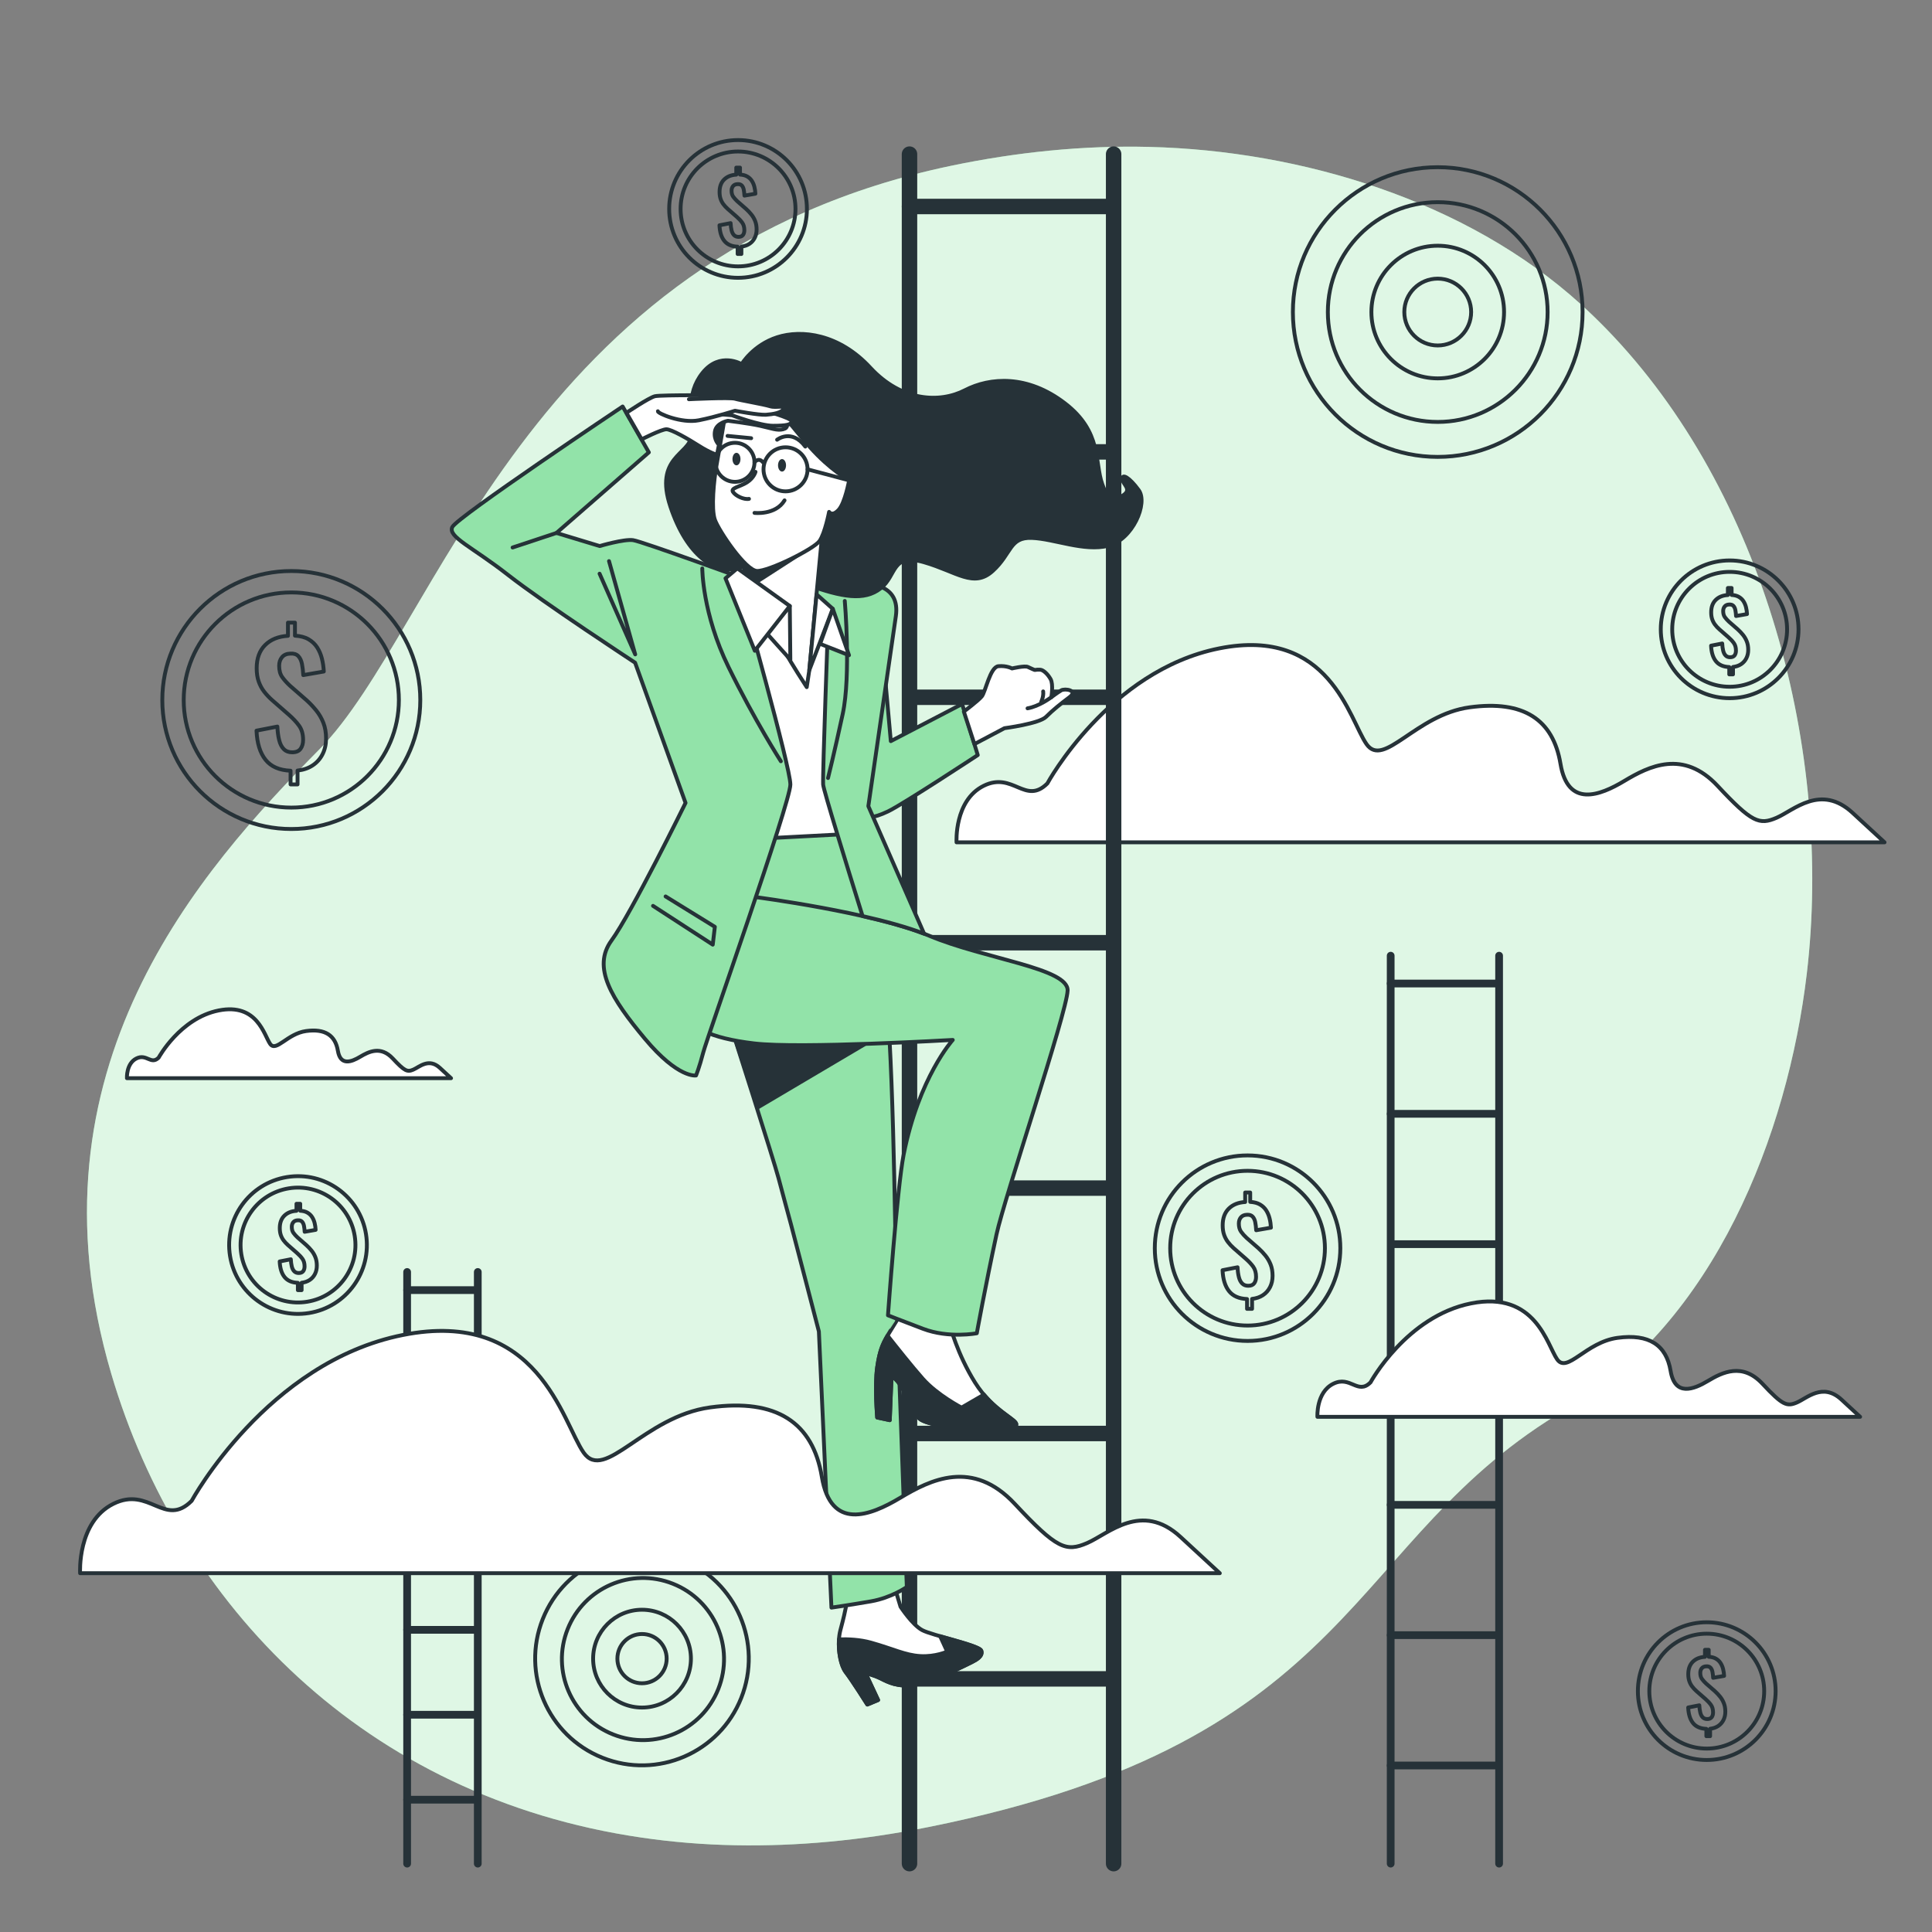 <?xml version="1.0" encoding="utf-8"?>
<!-- Generator: Adobe Illustrator 27.5.0, SVG Export Plug-In . SVG Version: 6.00 Build 0)  -->
<svg version="1.1" xmlns="http://www.w3.org/2000/svg" xmlns:xlink="http://www.w3.org/1999/xlink" x="0px" y="0px"
	 viewBox="0 0 500 500" style="enable-background:new 0 0 500 500;" xml:space="preserve">
<rect x="0" y="0" width="500" height="500" fill="#808080" stroke="none"/>
<g id="Background_Simple">
	<g>
		<path style="fill:#92E3A9;" d="M467.605,251.913c-4.936,41.801-24.022,90.403-62.141,112.73
			c-57.595,33.742-52.774,85.638-165.193,108.199c-17.527,3.519-34.161,5-49.846,4.708c-8.432-0.156-16.593-0.836-24.465-1.995
			C94.512,465.119,46.43,415.455,28.79,355.505C5.575,276.66,51.928,225.042,82.652,193.941
			c30.724-31.1,53.226-128.004,163.567-151.052c16.824-3.507,34.029-5.296,51.229-4.867c39.259,0.963,82.08,13.855,111.71,40.761
			c2.225,2.022,4.388,4.118,6.497,6.278C456.838,127.332,474.338,194.925,467.605,251.913z"/>
		<path style="opacity:0.7;fill:#FFFFFF;" d="M467.605,251.913c-4.936,41.801-24.022,90.403-62.141,112.73
			c-57.595,33.742-52.774,85.638-165.193,108.199c-17.527,3.519-34.161,5-49.846,4.708c-8.432-0.156-16.593-0.836-24.465-1.995
			C94.512,465.119,46.43,415.455,28.79,355.505C5.575,276.66,51.928,225.042,82.652,193.941
			c30.724-31.1,53.226-128.004,163.567-151.052c16.824-3.507,34.029-5.296,51.229-4.867c39.259,0.963,82.08,13.855,111.71,40.761
			c2.225,2.022,4.388,4.118,6.497,6.278C456.838,127.332,474.338,194.925,467.605,251.913z"/>
	</g>
</g>
<g id="Ladders_2">
	<g>
		<g>
			
				<line style="fill:none;stroke:#263238;stroke-width:2;stroke-linecap:round;stroke-linejoin:round;stroke-miterlimit:10;" x1="387.668" y1="254.529" x2="359.908" y2="254.529"/>
			
				<line style="fill:none;stroke:#263238;stroke-width:2;stroke-linecap:round;stroke-linejoin:round;stroke-miterlimit:10;" x1="387.668" y1="288.259" x2="359.908" y2="288.259"/>
			
				<line style="fill:none;stroke:#263238;stroke-width:2;stroke-linecap:round;stroke-linejoin:round;stroke-miterlimit:10;" x1="387.668" y1="321.989" x2="360.116" y2="321.989"/>
			
				<line style="fill:none;stroke:#263238;stroke-width:2;stroke-linecap:round;stroke-linejoin:round;stroke-miterlimit:10;" x1="387.668" y1="355.719" x2="359.908" y2="355.719"/>
			
				<line style="fill:none;stroke:#263238;stroke-width:2;stroke-linecap:round;stroke-linejoin:round;stroke-miterlimit:10;" x1="387.668" y1="389.449" x2="359.908" y2="389.449"/>
			
				<line style="fill:none;stroke:#263238;stroke-width:2;stroke-linecap:round;stroke-linejoin:round;stroke-miterlimit:10;" x1="387.668" y1="423.18" x2="359.908" y2="423.18"/>
			
				<line style="fill:none;stroke:#263238;stroke-width:2;stroke-linecap:round;stroke-linejoin:round;stroke-miterlimit:10;" x1="387.668" y1="456.91" x2="359.908" y2="456.91"/>
		</g>
		
			<line style="fill:none;stroke:#263238;stroke-width:2;stroke-linecap:round;stroke-linejoin:round;stroke-miterlimit:10;" x1="359.908" y1="247.328" x2="359.908" y2="482.307"/>
		
			<line style="fill:none;stroke:#263238;stroke-width:2;stroke-linecap:round;stroke-linejoin:round;stroke-miterlimit:10;" x1="387.967" y1="247.328" x2="387.967" y2="482.307"/>
	</g>
	<g>
		<g>
			
				<line style="fill:none;stroke:#263238;stroke-width:2;stroke-linecap:round;stroke-linejoin:round;stroke-miterlimit:10;" x1="123.455" y1="333.878" x2="105.366" y2="333.878"/>
			
				<line style="fill:none;stroke:#263238;stroke-width:2;stroke-linecap:round;stroke-linejoin:round;stroke-miterlimit:10;" x1="123.455" y1="355.858" x2="105.366" y2="355.858"/>
			
				<line style="fill:none;stroke:#263238;stroke-width:2;stroke-linecap:round;stroke-linejoin:round;stroke-miterlimit:10;" x1="123.455" y1="377.837" x2="105.501" y2="377.837"/>
			
				<line style="fill:none;stroke:#263238;stroke-width:2;stroke-linecap:round;stroke-linejoin:round;stroke-miterlimit:10;" x1="123.455" y1="399.817" x2="105.366" y2="399.817"/>
			
				<line style="fill:none;stroke:#263238;stroke-width:2;stroke-linecap:round;stroke-linejoin:round;stroke-miterlimit:10;" x1="123.455" y1="421.797" x2="105.366" y2="421.797"/>
			
				<line style="fill:none;stroke:#263238;stroke-width:2;stroke-linecap:round;stroke-linejoin:round;stroke-miterlimit:10;" x1="123.455" y1="443.777" x2="105.366" y2="443.777"/>
			
				<line style="fill:none;stroke:#263238;stroke-width:2;stroke-linecap:round;stroke-linejoin:round;stroke-miterlimit:10;" x1="123.455" y1="465.757" x2="105.366" y2="465.757"/>
		</g>
		
			<line style="fill:none;stroke:#263238;stroke-width:2;stroke-linecap:round;stroke-linejoin:round;stroke-miterlimit:10;" x1="105.366" y1="329.185" x2="105.366" y2="482.307"/>
		
			<line style="fill:none;stroke:#263238;stroke-width:2;stroke-linecap:round;stroke-linejoin:round;stroke-miterlimit:10;" x1="123.65" y1="329.185" x2="123.65" y2="482.307"/>
	</g>
</g>
<g id="Clouds_2">
	<path style="fill:#FFFFFF;stroke:#263238;stroke-linecap:round;stroke-linejoin:round;stroke-miterlimit:10;" d="M271.06,202.748
		c0,0,15.884-29.227,44.475-34.945c28.591-5.718,33.674,18.426,38.122,24.779c4.448,6.354,12.707-7.624,26.685-9.53
		c13.978-1.906,21.602,3.177,23.508,14.613c1.906,11.436,10.166,8.26,16.519,4.447c6.354-3.812,15.249-8.26,24.144,1.271
		c8.895,9.531,10.801,10.166,15.249,8.26c4.448-1.906,11.437-8.895,19.696-1.271c8.26,7.624,8.26,7.624,8.26,7.624H247.552
		c0,0-0.635-10.801,6.989-14.613C262.165,199.571,265.342,208.466,271.06,202.748z"/>
	<path style="fill:#FFFFFF;stroke:#263238;stroke-linecap:round;stroke-linejoin:round;stroke-miterlimit:10;" d="M41.064,273.709
		c0,0,5.547-10.207,15.533-12.204c9.985-1.997,11.76,6.435,13.314,8.654c1.553,2.219,4.438-2.663,9.32-3.328s7.544,1.109,8.21,5.104
		c0.666,3.994,3.55,2.885,5.769,1.553c2.219-1.331,5.326-2.885,8.432,0.444c3.106,3.329,3.772,3.55,5.325,2.885
		c1.553-0.666,3.994-3.107,6.879-0.444c2.885,2.663,2.885,2.663,2.885,2.663H32.854c0,0-0.222-3.772,2.441-5.104
		C37.958,272.599,39.068,275.706,41.064,273.709z"/>
</g>
<g id="Targets">
	<g>
		
			<circle style="fill:none;stroke:#263238;stroke-linecap:round;stroke-linejoin:round;stroke-miterlimit:10;" cx="372.083" cy="80.758" r="37.486"/>
		
			<circle style="fill:none;stroke:#263238;stroke-linecap:round;stroke-linejoin:round;stroke-miterlimit:10;" cx="372.083" cy="80.758" r="28.437"/>
		
			<circle style="fill:none;stroke:#263238;stroke-linecap:round;stroke-linejoin:round;stroke-miterlimit:10;" cx="372.083" cy="80.758" r="17.166"/>
		
			<circle style="fill:none;stroke:#263238;stroke-linecap:round;stroke-linejoin:round;stroke-miterlimit:10;" cx="372.083" cy="80.758" r="8.648"/>
	</g>
	<g>
		
			<ellipse transform="matrix(0.37 -0.929 0.929 0.37 -294.113 424.762)" style="fill:none;stroke:#263238;stroke-linecap:round;stroke-linejoin:round;stroke-miterlimit:10;" cx="166.155" cy="429.255" rx="27.638" ry="27.638"/>
		
			<ellipse transform="matrix(0.369 -0.93 0.93 0.369 -294.12 425.493)" style="fill:none;stroke:#263238;stroke-linecap:round;stroke-linejoin:round;stroke-miterlimit:10;" cx="166.155" cy="429.255" rx="20.966" ry="20.967"/>
		
			<circle style="fill:none;stroke:#263238;stroke-linecap:round;stroke-linejoin:round;stroke-miterlimit:10;" cx="166.155" cy="429.255" r="12.657"/>
		
			<circle style="fill:none;stroke:#263238;stroke-linecap:round;stroke-linejoin:round;stroke-miterlimit:10;" cx="166.155" cy="429.255" r="6.376"/>
	</g>
</g>
<g id="Money">
	<g>
		<g>
			<path style="fill:none;stroke:#263238;stroke-linecap:round;stroke-linejoin:round;stroke-miterlimit:10;" d="M75.197,203.002
				v-3.542c-2.896-0.112-5.053-1.054-6.472-2.824c-1.419-1.771-2.199-4.286-2.34-7.547l5.397-1.054
				c0.056,1.321,0.211,2.487,0.464,3.499c0.253,1.012,0.653,1.792,1.201,2.34c0.548,0.548,1.271,0.822,2.171,0.822
				c1.012,0,1.735-0.302,2.171-0.907c0.435-0.604,0.653-1.37,0.653-2.297c0-1.489-0.345-2.712-1.033-3.668
				c-0.689-0.955-1.581-1.911-2.677-2.867l-4.342-3.794c-0.787-0.702-1.476-1.44-2.066-2.213c-0.59-0.772-1.054-1.644-1.391-2.614
				c-0.337-0.97-0.506-2.101-0.506-3.394c0-2.558,0.73-4.56,2.192-6.008c1.461-1.447,3.429-2.241,5.902-2.382v-3.415h1.813v3.373
				c1.433,0.084,2.614,0.4,3.541,0.949c0.927,0.548,1.665,1.251,2.213,2.108c0.548,0.858,0.956,1.82,1.223,2.888
				c0.267,1.069,0.428,2.179,0.485,3.331l-5.312,0.928c-0.057-1.068-0.168-2.03-0.337-2.888c-0.169-0.857-0.485-1.532-0.949-2.024
				c-0.464-0.491-1.146-0.71-2.045-0.653c-0.956,0.028-1.68,0.337-2.171,0.927c-0.492,0.59-0.738,1.335-0.738,2.234
				c0,1.209,0.267,2.186,0.801,2.93c0.534,0.745,1.194,1.483,1.981,2.213l4.3,3.753c0.899,0.815,1.735,1.701,2.508,2.656
				c0.773,0.956,1.392,2.023,1.855,3.204c0.464,1.181,0.696,2.529,0.696,4.047c0,1.518-0.302,2.874-0.906,4.068
				c-0.605,1.195-1.455,2.157-2.551,2.888c-1.096,0.731-2.403,1.181-3.921,1.349v3.583H75.197z"/>
		</g>
		
			<circle style="fill:none;stroke:#263238;stroke-linecap:round;stroke-linejoin:round;stroke-miterlimit:10;" cx="75.387" cy="181.163" r="33.384"/>
		
			<circle style="fill:none;stroke:#263238;stroke-linecap:round;stroke-linejoin:round;stroke-miterlimit:10;" cx="75.387" cy="181.163" r="27.842"/>
	</g>
	<g>
		<g>
			<path style="fill:none;stroke:#263238;stroke-linecap:round;stroke-linejoin:round;stroke-miterlimit:10;" d="M322.732,338.733
				v-2.547c-2.082-0.081-3.634-0.758-4.654-2.031c-1.021-1.273-1.582-3.082-1.683-5.427l3.881-0.758
				c0.04,0.95,0.152,1.789,0.334,2.516c0.182,0.728,0.47,1.289,0.864,1.683c0.394,0.394,0.914,0.591,1.562,0.591
				c0.728,0,1.248-0.217,1.561-0.652c0.313-0.434,0.47-0.985,0.47-1.652c0-1.071-0.248-1.95-0.743-2.638
				c-0.496-0.687-1.137-1.374-1.925-2.062l-3.123-2.729c-0.566-0.505-1.061-1.035-1.486-1.592c-0.425-0.555-0.758-1.182-1-1.88
				c-0.243-0.697-0.364-1.511-0.364-2.44c0-1.839,0.525-3.279,1.576-4.32c1.051-1.041,2.466-1.612,4.245-1.713v-2.456h1.304v2.425
				c1.031,0.061,1.88,0.288,2.547,0.682c0.667,0.394,1.197,0.9,1.591,1.516c0.394,0.617,0.687,1.309,0.879,2.077
				c0.192,0.769,0.308,1.567,0.349,2.395l-3.82,0.667c-0.041-0.768-0.121-1.46-0.242-2.077c-0.122-0.617-0.349-1.102-0.682-1.456
				c-0.334-0.353-0.824-0.51-1.471-0.47c-0.687,0.02-1.208,0.243-1.561,0.667c-0.354,0.424-0.531,0.96-0.531,1.607
				c0,0.869,0.192,1.572,0.576,2.107c0.384,0.536,0.859,1.066,1.425,1.592l3.092,2.698c0.647,0.586,1.248,1.223,1.804,1.91
				c0.556,0.688,1.001,1.455,1.334,2.304c0.334,0.849,0.5,1.819,0.5,2.911c0,1.091-0.217,2.067-0.652,2.926
				c-0.435,0.859-1.046,1.551-1.834,2.077c-0.788,0.526-1.728,0.849-2.82,0.97v2.577H322.732z"/>
		</g>
		
			<circle style="fill:none;stroke:#263238;stroke-linecap:round;stroke-linejoin:round;stroke-miterlimit:10;" cx="322.868" cy="323.028" r="24.007"/>
		
			<circle style="fill:none;stroke:#263238;stroke-linecap:round;stroke-linejoin:round;stroke-miterlimit:10;" cx="322.868" cy="323.028" r="20.022"/>
	</g>
	<g>
		<g>
			<path style="fill:none;stroke:#263238;stroke-linecap:round;stroke-linejoin:round;stroke-miterlimit:10;" d="M77.089,333.889
				v-1.891c-1.546-0.06-2.698-0.563-3.455-1.508c-0.758-0.946-1.174-2.288-1.249-4.029l2.881-0.563
				c0.03,0.706,0.113,1.328,0.248,1.868c0.135,0.54,0.349,0.957,0.641,1.249c0.293,0.293,0.679,0.439,1.159,0.439
				c0.54,0,0.926-0.161,1.159-0.484c0.232-0.323,0.349-0.732,0.349-1.227c0-0.795-0.184-1.448-0.551-1.958
				c-0.368-0.51-0.844-1.02-1.429-1.531l-2.318-2.026c-0.42-0.375-0.788-0.769-1.103-1.182c-0.315-0.412-0.563-0.878-0.743-1.396
				c-0.18-0.518-0.27-1.121-0.27-1.812c0-1.366,0.39-2.435,1.17-3.207c0.78-0.773,1.831-1.197,3.151-1.272v-1.823h0.968v1.801
				c0.765,0.045,1.396,0.214,1.891,0.507c0.495,0.293,0.889,0.668,1.181,1.125c0.293,0.458,0.51,0.972,0.653,1.542
				c0.143,0.571,0.229,1.163,0.259,1.778l-2.836,0.495c-0.03-0.57-0.09-1.084-0.18-1.542c-0.09-0.458-0.259-0.818-0.507-1.081
				c-0.248-0.262-0.612-0.379-1.092-0.349c-0.51,0.015-0.897,0.18-1.159,0.495c-0.263,0.315-0.394,0.713-0.394,1.193
				c0,0.646,0.142,1.167,0.428,1.564c0.285,0.398,0.638,0.792,1.058,1.182l2.296,2.003c0.48,0.435,0.926,0.908,1.339,1.418
				c0.413,0.51,0.743,1.08,0.99,1.711c0.248,0.63,0.371,1.35,0.371,2.161c0,0.81-0.161,1.534-0.484,2.172
				c-0.323,0.638-0.777,1.152-1.362,1.542c-0.585,0.391-1.283,0.63-2.093,0.72v1.913H77.089z"/>
		</g>
		
			<ellipse transform="matrix(0.987 -0.16 0.16 0.987 -50.619 16.525)" style="fill:none;stroke:#263238;stroke-linecap:round;stroke-linejoin:round;stroke-miterlimit:10;" cx="77.19" cy="322.229" rx="17.823" ry="17.823"/>
		
			<ellipse transform="matrix(0.987 -0.16 0.16 0.987 -50.619 16.525)" style="fill:none;stroke:#263238;stroke-linecap:round;stroke-linejoin:round;stroke-miterlimit:10;" cx="77.19" cy="322.229" rx="14.865" ry="14.865"/>
	</g>
	<g>
		<g>
			<path style="fill:none;stroke:#263238;stroke-linecap:round;stroke-linejoin:round;stroke-miterlimit:10;" d="M190.903,65.733
				v-1.891c-1.546-0.06-2.698-0.563-3.455-1.508c-0.758-0.945-1.174-2.288-1.249-4.029l2.881-0.563
				c0.03,0.705,0.113,1.328,0.248,1.868c0.135,0.54,0.349,0.957,0.641,1.249c0.293,0.293,0.679,0.439,1.159,0.439
				c0.54,0,0.926-0.161,1.159-0.484c0.232-0.322,0.349-0.731,0.349-1.227c0-0.795-0.184-1.448-0.551-1.958
				c-0.368-0.51-0.844-1.02-1.429-1.531l-2.318-2.026c-0.42-0.375-0.788-0.769-1.103-1.182c-0.315-0.412-0.563-0.878-0.743-1.396
				c-0.18-0.518-0.27-1.121-0.27-1.812c0-1.366,0.39-2.435,1.17-3.208c0.78-0.773,1.831-1.197,3.151-1.272v-1.823h0.968v1.801
				c0.765,0.045,1.395,0.214,1.891,0.507c0.495,0.292,0.889,0.668,1.181,1.125c0.293,0.458,0.51,0.972,0.653,1.542
				c0.143,0.571,0.229,1.163,0.259,1.778l-2.836,0.495c-0.03-0.57-0.09-1.084-0.18-1.542c-0.09-0.458-0.259-0.818-0.507-1.081
				c-0.248-0.262-0.612-0.379-1.092-0.349c-0.51,0.015-0.897,0.18-1.159,0.495c-0.263,0.315-0.394,0.713-0.394,1.193
				c0,0.646,0.142,1.167,0.428,1.564c0.285,0.398,0.638,0.792,1.058,1.182l2.296,2.004c0.48,0.435,0.926,0.908,1.339,1.418
				c0.413,0.51,0.743,1.08,0.99,1.711c0.248,0.63,0.371,1.35,0.371,2.161c0,0.81-0.161,1.534-0.484,2.172
				c-0.323,0.638-0.777,1.152-1.362,1.542c-0.585,0.391-1.283,0.63-2.093,0.72v1.913H190.903z"/>
		</g>
		
			<circle style="fill:none;stroke:#263238;stroke-linecap:round;stroke-linejoin:round;stroke-miterlimit:10;" cx="191.005" cy="54.073" r="17.823"/>
		
			<circle style="fill:none;stroke:#263238;stroke-linecap:round;stroke-linejoin:round;stroke-miterlimit:10;" cx="191.005" cy="54.073" r="14.865"/>
	</g>
	<g>
		<g>
			<path style="fill:none;stroke:#263238;stroke-linecap:round;stroke-linejoin:round;stroke-miterlimit:10;" d="M441.605,449.322
				v-1.891c-1.546-0.06-2.698-0.563-3.455-1.508c-0.758-0.945-1.174-2.288-1.249-4.029l2.881-0.563
				c0.03,0.705,0.113,1.328,0.248,1.868c0.135,0.54,0.349,0.957,0.641,1.249c0.293,0.293,0.679,0.439,1.159,0.439
				c0.54,0,0.927-0.161,1.159-0.484c0.232-0.323,0.349-0.732,0.349-1.227c0-0.795-0.184-1.448-0.551-1.958
				c-0.368-0.51-0.844-1.02-1.429-1.531l-2.318-2.026c-0.42-0.375-0.788-0.769-1.103-1.182c-0.315-0.412-0.563-0.878-0.743-1.396
				c-0.18-0.518-0.27-1.121-0.27-1.812c0-1.365,0.39-2.435,1.17-3.208c0.78-0.773,1.831-1.197,3.151-1.272v-1.823h0.968v1.801
				c0.765,0.045,1.395,0.214,1.891,0.507c0.495,0.293,0.889,0.668,1.181,1.125c0.293,0.458,0.51,0.972,0.653,1.542
				c0.143,0.571,0.229,1.163,0.259,1.778l-2.836,0.495c-0.03-0.57-0.09-1.084-0.18-1.542c-0.09-0.458-0.259-0.818-0.507-1.081
				c-0.248-0.262-0.612-0.379-1.092-0.349c-0.51,0.015-0.897,0.18-1.159,0.495c-0.263,0.315-0.394,0.713-0.394,1.193
				c0,0.646,0.142,1.167,0.428,1.564c0.285,0.398,0.638,0.792,1.058,1.182l2.296,2.003c0.48,0.435,0.926,0.908,1.339,1.418
				c0.413,0.51,0.743,1.08,0.99,1.711c0.248,0.63,0.371,1.35,0.371,2.161c0,0.81-0.161,1.534-0.484,2.172
				c-0.323,0.638-0.777,1.152-1.362,1.542c-0.585,0.391-1.283,0.63-2.093,0.72v1.913H441.605z"/>
		</g>
		
			<circle style="fill:none;stroke:#263238;stroke-linecap:round;stroke-linejoin:round;stroke-miterlimit:10;" cx="441.706" cy="437.662" r="17.823"/>
		
			<circle style="fill:none;stroke:#263238;stroke-linecap:round;stroke-linejoin:round;stroke-miterlimit:10;" cx="441.706" cy="437.662" r="14.865"/>
	</g>
	<g>
		<g>
			<path style="fill:none;stroke:#263238;stroke-linecap:round;stroke-linejoin:round;stroke-miterlimit:10;" d="M447.531,174.525
				v-1.891c-1.546-0.06-2.698-0.563-3.455-1.508c-0.758-0.946-1.174-2.288-1.249-4.029l2.881-0.563
				c0.03,0.705,0.113,1.328,0.248,1.868c0.135,0.54,0.349,0.957,0.641,1.249c0.293,0.293,0.679,0.439,1.159,0.439
				c0.54,0,0.926-0.161,1.159-0.484c0.232-0.323,0.349-0.732,0.349-1.227c0-0.795-0.184-1.448-0.551-1.958
				c-0.368-0.51-0.844-1.02-1.429-1.531l-2.318-2.026c-0.42-0.375-0.788-0.769-1.103-1.182c-0.315-0.412-0.563-0.878-0.743-1.396
				c-0.18-0.518-0.27-1.121-0.27-1.812c0-1.365,0.39-2.435,1.17-3.208c0.78-0.773,1.831-1.197,3.151-1.272v-1.823h0.968v1.801
				c0.765,0.045,1.396,0.214,1.891,0.507c0.495,0.292,0.889,0.668,1.181,1.125c0.293,0.458,0.51,0.972,0.653,1.542
				c0.143,0.571,0.229,1.163,0.259,1.778l-2.836,0.495c-0.03-0.57-0.09-1.084-0.18-1.542c-0.09-0.458-0.259-0.818-0.507-1.081
				c-0.248-0.262-0.611-0.379-1.092-0.349c-0.51,0.015-0.897,0.18-1.159,0.495c-0.263,0.315-0.394,0.713-0.394,1.193
				c0,0.645,0.142,1.167,0.428,1.564c0.285,0.398,0.638,0.792,1.058,1.182l2.296,2.003c0.48,0.435,0.926,0.908,1.339,1.418
				c0.413,0.51,0.743,1.08,0.99,1.711c0.248,0.63,0.371,1.35,0.371,2.161c0,0.81-0.161,1.535-0.484,2.172
				c-0.323,0.638-0.777,1.152-1.362,1.542c-0.585,0.39-1.283,0.63-2.093,0.72v1.913H447.531z"/>
		</g>
		
			<circle style="fill:none;stroke:#263238;stroke-linecap:round;stroke-linejoin:round;stroke-miterlimit:10;" cx="447.632" cy="162.865" r="17.823"/>
		
			<circle style="fill:none;stroke:#263238;stroke-linecap:round;stroke-linejoin:round;stroke-miterlimit:10;" cx="447.632" cy="162.865" r="14.865"/>
	</g>
</g>
<g id="Ladder_1">
	<g>
		<g>
			
				<line style="fill:none;stroke:#263238;stroke-width:4;stroke-linecap:round;stroke-linejoin:round;stroke-miterlimit:10;" x1="287.644" y1="53.444" x2="235.377" y2="53.444"/>
			
				<line style="fill:none;stroke:#263238;stroke-width:4;stroke-linecap:round;stroke-linejoin:round;stroke-miterlimit:10;" x1="287.644" y1="116.952" x2="235.377" y2="116.952"/>
			
				<line style="fill:none;stroke:#263238;stroke-width:4;stroke-linecap:round;stroke-linejoin:round;stroke-miterlimit:10;" x1="287.644" y1="180.459" x2="235.768" y2="180.459"/>
			
				<line style="fill:none;stroke:#263238;stroke-width:4;stroke-linecap:round;stroke-linejoin:round;stroke-miterlimit:10;" x1="287.644" y1="243.967" x2="235.377" y2="243.967"/>
			
				<line style="fill:none;stroke:#263238;stroke-width:4;stroke-linecap:round;stroke-linejoin:round;stroke-miterlimit:10;" x1="287.644" y1="307.474" x2="235.377" y2="307.474"/>
			
				<line style="fill:none;stroke:#263238;stroke-width:4;stroke-linecap:round;stroke-linejoin:round;stroke-miterlimit:10;" x1="287.644" y1="370.981" x2="235.377" y2="370.981"/>
			
				<line style="fill:none;stroke:#263238;stroke-width:4;stroke-linecap:round;stroke-linejoin:round;stroke-miterlimit:10;" x1="287.644" y1="434.489" x2="235.377" y2="434.489"/>
		</g>
		
			<line style="fill:none;stroke:#263238;stroke-width:4;stroke-linecap:round;stroke-linejoin:round;stroke-miterlimit:10;" x1="235.377" y1="39.887" x2="235.377" y2="482.307"/>
		
			<line style="fill:none;stroke:#263238;stroke-width:4;stroke-linecap:round;stroke-linejoin:round;stroke-miterlimit:10;" x1="288.206" y1="39.887" x2="288.206" y2="482.307"/>
	</g>
</g>
<g id="Character">
	<g>
		<g>
			<path style="fill:#FFFFFF;stroke:#263238;stroke-linecap:round;stroke-linejoin:round;stroke-miterlimit:10;" d="
				M230.735,408.157l2.322,7.663c0,0,3.019,4.644,5.573,6.038c2.554,1.393,14.862,3.948,15.326,5.341
				c0.464,1.393-1.161,2.322-2.554,3.019c-1.393,0.697-10.217,5.109-14.629,5.805c-4.412,0.697-6.966-0.697-8.824-1.625
				c-1.858-0.929-3.948-1.393-3.948-1.393l3.251,6.966l-2.787,1.161c0,0-3.948-6.27-5.573-8.36
				c-1.626-2.09-2.322-7.431-1.393-10.914c0.929-3.483,1.161-4.644,1.393-5.805c0.232-1.161,0.232-5.573,0.232-5.573
				L230.735,408.157z"/>
			<path style="fill:#263238;stroke:#263238;stroke-linecap:round;stroke-linejoin:round;stroke-miterlimit:10;" d="
				M253.956,427.198c-0.317-0.952-6.159-2.445-10.645-3.74l1.821,3.972c0,0-3.019,1.393-6.966,1.161
				c-3.948-0.232-6.966-1.858-12.772-3.483c-2.834-0.793-5.883-0.921-8.268-0.846c-0.217,3.188,0.484,6.86,1.766,8.509
				c1.626,2.09,5.573,8.36,5.573,8.36l2.787-1.161L224,433.004c0,0,2.09,0.464,3.948,1.393c1.858,0.929,4.412,2.322,8.824,1.625
				c4.412-0.697,13.236-5.109,14.629-5.805C252.795,429.521,254.42,428.592,253.956,427.198z"/>
		</g>
		<path style="fill:#92E3A9;stroke:#263238;stroke-linecap:round;stroke-linejoin:round;stroke-miterlimit:10;" d="M218.66,211.291
			c0,0,9.056,26.705,10.914,48.301c1.858,21.596,2.322,73.612,2.322,73.612l2.787,77.508c0,0-3.948,2.786-9.289,3.715
			s-10.217,1.625-10.217,1.625l-3.251-71.47c0,0-6.27-24.15-7.199-27.633c-0.929-3.483-2.09-7.663-3.251-12.075
			c-1.161-4.412-12.307-39.244-12.307-39.244s-4.18-9.985-6.038-16.719c-1.858-6.734,5.805-34.832,5.805-34.832L218.66,211.291z"/>
		<polygon style="fill:#263238;stroke:#263238;stroke-linecap:round;stroke-linejoin:round;stroke-miterlimit:10;" points="
			231.573,265.629 196.155,286.575 189.168,265.629 		"/>
		<polygon style="fill:#FFFFFF;stroke:#263238;stroke-linecap:round;stroke-linejoin:round;stroke-miterlimit:10;" points="
			218.958,153.189 188.267,152.342 200.306,204.398 198.441,216.946 217.771,215.929 215.906,194.903 		"/>
		<path style="fill:#92E3A9;stroke:#263238;stroke-linecap:round;stroke-linejoin:round;stroke-miterlimit:10;" d="M228.285,166.755
			l2.256,25.049l18.451-9.607l4.049,13.215c0,0-19.331,12.717-23.23,14.583c-3.9,1.865-6.104,1.865-7.461,1.187
			c-1.357-0.678-1.017-7.291-1.017-7.291L228.285,166.755z"/>
		<g>
			<path style="fill:#FFFFFF;stroke:#263238;stroke-linecap:round;stroke-linejoin:round;stroke-miterlimit:10;" d="
				M246.293,337.585l-0.464,5.341c0,0,1.858,7.431,6.502,14.862c4.644,7.431,10.914,9.521,10.682,10.914s-0.464,2.09-8.36,1.625
				c-7.895-0.464-16.023-1.858-16.952-3.483c-0.929-1.626-4.18-8.128-5.573-9.521c-1.393-1.393-1.393-1.393-1.393-1.393
				l-0.464,11.611l-3.251-0.697c0,0-0.697-8.128,0-13.004c0.697-4.876,1.626-6.502,3.483-9.521s1.858-3.019,1.858-3.019l0.929-5.805
				L246.293,337.585z"/>
			<path style="fill:#263238;stroke:#263238;stroke-linecap:round;stroke-linejoin:round;stroke-miterlimit:10;" d="
				M254.635,360.929l-5.788,3.361c0,0-6.27-3.251-9.985-7.431c-2.8-3.15-7.179-8.669-9.169-11.2
				c-1.333,2.27-2.087,4.073-2.674,8.181c-0.697,4.877,0,13.004,0,13.004l3.251,0.697l0.464-11.611c0,0,0,0,1.393,1.393
				c1.393,1.393,4.644,7.895,5.573,9.521c0.929,1.625,9.056,3.019,16.952,3.483c7.895,0.464,8.127-0.232,8.36-1.625
				C263.208,367.529,258.803,365.851,254.635,360.929z"/>
		</g>
		<path style="fill:#92E3A9;stroke:#263238;stroke-linecap:round;stroke-linejoin:round;stroke-miterlimit:10;" d="M195.67,232.19
			c0,0,30.42,3.948,44.817,9.985c14.397,6.038,36.042,8.38,35.81,14.186c-0.232,5.805-16.326,53.502-18.392,63.059
			c-2.831,13.095-5.11,25.626-5.11,25.626s-7.199,1.393-13.933-1.161c-6.734-2.554-9.056-3.483-9.056-3.483
			s2.385-33.112,4.05-41.554c3.961-20.087,12.718-29.715,12.718-29.715s-39.525,2.302-51.368,0.908
			c-11.843-1.393-16.952-4.412-17.416-7.895c-0.464-3.483-1.625-13.004,2.554-21.596C184.524,231.958,192.187,231.029,195.67,232.19
			z"/>
		<g>
			<path style="fill:#92E3A9;stroke:#263238;stroke-linecap:round;stroke-linejoin:round;stroke-miterlimit:10;" d="
				M239.154,241.641l-14.43-33.004c0,0,5.935-40.865,7.122-49.174c1.187-8.309-6.783-8.478-10.174-8.648s-27.13-0.339-27.13-0.339
				s-28.318-10.344-30.692-10.683c-2.374-0.339-8.648,1.526-8.648,1.526l-11.191-3.391l23.909-20.857l-6.783-11.869
				c0,0-42.9,28.657-44.087,31.2c-1.187,2.544,5.087,5.087,14.413,12.378s32.896,22.722,32.896,22.722l13.057,36.287
				c0,0-14.074,28.657-19.161,35.609c-5.087,6.952,0,15.091,8.648,25.435c8.648,10.344,13.226,9.496,13.226,9.496
				s0.848-2.035,1.865-5.935c1.017-3.9,22.552-64.774,22.552-69.352c0-4.578-12.548-49.004-12.548-49.004s12.378,0,16.787,1.357
				c4.409,1.357,5.596,3.561,5.596,3.561s-1.526,41.883-1.356,44.087c0.114,1.484,6.226,21.27,10.206,34.035
				C229.015,238.386,234.701,239.923,239.154,241.641z"/>
			<g>
				<path style="fill:none;stroke:#263238;stroke-linecap:round;stroke-linejoin:round;stroke-miterlimit:10;" d="M218.63,155.522
					c0,0,1.639,19.197-0.542,29.289c-2.181,10.092-3.797,16.543-3.797,16.543"/>
				<polyline style="fill:none;stroke:#263238;stroke-linecap:round;stroke-linejoin:round;stroke-miterlimit:10;" points="
					157.612,145.217 164.391,169.353 155.171,148.471 				"/>
				<path style="fill:#92E3A9;stroke:#263238;stroke-linecap:round;stroke-linejoin:round;stroke-miterlimit:10;" d="
					M144.01,137.928c0,0-10.535,3.492-11.349,3.763"/>
				<polyline style="fill:none;stroke:#263238;stroke-linecap:round;stroke-linejoin:round;stroke-miterlimit:10;" points="
					169.002,234.439 184.46,244.473 185.002,239.863 172.256,231.999 				"/>
				<path style="fill:none;stroke:#263238;stroke-linecap:round;stroke-linejoin:round;stroke-miterlimit:10;" d="M181.748,147.115
					c0,0,0,11.661,6.78,25.492c6.78,13.831,13.56,24.407,13.56,24.407"/>
			</g>
		</g>
		<path style="fill:#263238;stroke:#263238;stroke-linecap:round;stroke-linejoin:round;stroke-miterlimit:10;" d="M191.939,94.242
			c0,0-5.622-3.373-10.119,2.249c-4.497,5.622-2.474,11.693-2.923,16.415c-0.45,4.722-9.669,5.397-5.397,18.214
			s11.693,17.539,17.314,15.965c5.622-1.574,9.444,1.124,18.214,4.272c8.77,3.148,14.616,4.272,18.888,0.9
			c4.272-3.373,2.698-9.219,11.243-6.746c8.545,2.474,12.817,6.746,17.764,2.249c4.947-4.497,4.272-8.77,10.119-8.545
			c5.846,0.225,13.492,3.598,19.788,2.024c6.296-1.574,10.344-11.018,7.87-14.391c-2.474-3.373-4.272-4.272-4.272-2.923
			c0,1.349,2.698,2.698,0.225,4.272c-2.474,1.574-3.373,2.698-5.397-2.923c-2.024-5.621,0-13.492-9.669-20.912
			c-9.669-7.421-19.338-6.746-25.859-3.373c-6.521,3.373-16.415,2.923-24.51-5.846c-8.095-8.77-17.764-9.894-24.06-7.87
			C194.863,89.295,191.939,94.242,191.939,94.242z"/>
		<path style="fill:#FFFFFF;stroke:#263238;stroke-linecap:round;stroke-linejoin:round;stroke-miterlimit:10;" d="M212.905,137.02
			l-3.456,36.424l-0.665,4.387c0,0-4.254-6.514-5.45-8.906c-1.196-2.393-2.127-4.786-2.127-4.786l1.728-6.913l-9.704-6.514
			l-1.462-8.109c0,0,2.792,3.057,7.976,1.196C204.929,141.938,212.905,137.02,212.905,137.02z"/>
		<polygon style="fill:#263238;stroke:#263238;stroke-linecap:round;stroke-linejoin:round;stroke-miterlimit:10;" points="
			208.975,142.097 193.839,151.852 192.83,144.62 		"/>
		<g>
			<path style="fill:#FFFFFF;stroke:#263238;stroke-linecap:round;stroke-linejoin:round;stroke-miterlimit:10;" d="
				M187.618,107.728c0,0-1.555,9.2-2.203,12.827c-0.648,3.628-1.425,11.143-0.389,13.994c1.037,2.851,7.904,13.087,10.884,13.216
				c2.98,0.13,14.771-5.701,16.196-7.774c1.425-2.073,2.462-7.515,2.462-7.515s0.777,1.296,2.462-0.518
				c1.684-1.814,2.721-7.645,2.721-7.645s-4.924-2.721-10.107-8.552c-5.183-5.831-5.96-7.904-10.366-10.625
				C194.874,102.415,189.302,104.359,187.618,107.728z"/>
			
				<line style="fill:none;stroke:#263238;stroke-linecap:round;stroke-linejoin:round;stroke-miterlimit:10;" x1="188.286" y1="112.813" x2="194.405" y2="113.406"/>
			<path style="fill:none;stroke:#263238;stroke-linecap:round;stroke-linejoin:round;stroke-miterlimit:10;" d="M201.115,113.8
				c0,0,3.75-2.961,7.303,1.776"/>
			
				<circle style="fill:none;stroke:#263238;stroke-linecap:round;stroke-linejoin:round;stroke-miterlimit:10;" cx="190.209" cy="119.648" r="5.053"/>
			<path style="fill:none;stroke:#263238;stroke-linecap:round;stroke-linejoin:round;stroke-miterlimit:10;" d="M208.997,121.462
				c0-3.149-2.552-5.701-5.701-5.701c-3.149,0-5.701,2.552-5.701,5.701c0,3.149,2.553,5.701,5.701,5.701
				C206.445,127.163,208.997,124.611,208.997,121.462z"/>
			<path style="fill:#263238;" d="M191.635,118.806c0,0.895-0.464,1.62-1.037,1.62c-0.573,0-1.037-0.725-1.037-1.62
				s0.464-1.62,1.037-1.62C191.171,117.186,191.635,117.911,191.635,118.806z"/>
			<path style="fill:#263238;" d="M203.426,120.426c0,0.895-0.464,1.62-1.037,1.62c-0.573,0-1.037-0.725-1.037-1.62
				s0.464-1.62,1.037-1.62C202.962,118.806,203.426,119.531,203.426,120.426z"/>
			<path style="fill:none;stroke:#263238;stroke-linecap:round;stroke-linejoin:round;stroke-miterlimit:10;" d="M195.522,122.11
				c0,0-0.389,1.555-2.203,2.721c-1.814,1.166-4.276,1.425-3.628,2.462c0.648,1.036,2.851,2.073,4.146,1.814"/>
			<path style="fill:none;stroke:#263238;stroke-linecap:round;stroke-linejoin:round;stroke-miterlimit:10;" d="M195.263,119.648
				c0,0,1.036-1.425,2.203,0"/>
			
				<line style="fill:none;stroke:#263238;stroke-linecap:round;stroke-linejoin:round;stroke-miterlimit:10;" x1="208.997" y1="121.462" x2="219.752" y2="124.313"/>
			<path style="fill:none;stroke:#263238;stroke-linecap:round;stroke-linejoin:round;stroke-miterlimit:10;" d="M195.263,132.735
				c0,0,5.442,0.648,7.774-3.239"/>
		</g>
		<g>
			<path style="fill:#FFFFFF;stroke:#263238;stroke-linecap:round;stroke-linejoin:round;stroke-miterlimit:10;" d="
				M162.123,106.834c0,0,5.8-3.9,7.355-4.289c1.555-0.389,18.788-0.259,19.825-0.13c1.036,0.13,14.253,7.256,14.253,7.256
				s0.648,1.037-0.907,1.425c-1.555,0.389-2.98-0.259-5.96-0.907c-2.98-0.648-8.292-1.296-8.292-1.296s-2.98,0.518-3.369,2.721
				c-0.389,2.203,1.037,3.498,1.037,3.498l-0.518,2.591c0,0-1.814-0.518-4.665-2.332c-2.851-1.814-7.126-4.276-8.422-4.276
				s-6.397,2.6-6.397,2.6L162.123,106.834z"/>
			<path style="fill:#FFFFFF;stroke:#263238;stroke-linecap:round;stroke-linejoin:round;stroke-miterlimit:10;" d="
				M197.465,106.173c0,0,7.385,1.944,7.385,2.851s-1.425,1.166-4.794,1.166s-10.625-2.721-10.625-2.721l-4.535-0.389
				c0,0,2.203-2.462,4.665-2.591C192.023,104.359,197.465,106.173,197.465,106.173z"/>
			<path style="fill:#FFFFFF;stroke:#263238;stroke-linecap:round;stroke-linejoin:round;stroke-miterlimit:10;" d="
				M178.289,103.322c0,0,10.625-0.518,11.921-0.129c1.296,0.389,7.385,1.425,9.07,1.943c1.684,0.518,3.887-0.389,3.498,0.648
				c-0.389,1.037-2.721,1.425-4.535,1.555c-1.814,0.13-8.033-1.036-8.033-1.036s-4.794,1.555-9.329,2.462
				c-4.535,0.907-10.754-1.814-10.625-2.332"/>
		</g>
		<g>
			<polygon style="fill:#FFFFFF;stroke:#263238;stroke-linecap:round;stroke-linejoin:round;stroke-miterlimit:10;" points="
				209.448,173.443 215.528,157.564 211.336,153.825 			"/>
			<polygon style="fill:#FFFFFF;stroke:#263238;stroke-linecap:round;stroke-linejoin:round;stroke-miterlimit:10;" points="
				215.528,157.564 219.721,169.574 212.243,166.628 			"/>
		</g>
		<g>
			<polygon style="fill:#FFFFFF;stroke:#263238;stroke-linecap:round;stroke-linejoin:round;stroke-miterlimit:10;" points="
				204.399,156.832 204.538,170.707 198.533,164.022 			"/>
			<polygon style="fill:#FFFFFF;stroke:#263238;stroke-linecap:round;stroke-linejoin:round;stroke-miterlimit:10;" points="
				204.399,156.832 195.34,168.419 187.755,149.669 190.815,147.084 			"/>
		</g>
		<g>
			<path style="fill:#FFFFFF;stroke:#263238;stroke-linecap:round;stroke-linejoin:round;stroke-miterlimit:10;" d="
				M249.438,184.153c0,0,3.663-2.74,4.642-3.914c0.978-1.174,2.152-7.632,4.305-7.827s3.522,0.587,3.522,0.587
				s3.327-0.783,4.109-0.391c0.783,0.391,1.761,0.783,1.761,0.783s1.174-0.196,1.761,0c0.587,0.196,1.565,0.978,2.348,2.348
				c0.783,1.37,0.196,4.696,0.196,4.696s1.566-1.174,2.544-1.761c0.978-0.587,4.501,0,2.152,1.761
				c-2.348,1.761-4.305,3.327-6.066,5.088c-1.761,1.761-10.762,2.935-10.762,2.935l-7.773,4.109L249.438,184.153z"/>
			<path style="fill:#FFFFFF;stroke:#263238;stroke-linecap:round;stroke-linejoin:round;stroke-miterlimit:10;" d="
				M272.082,180.435c0,0-3.122,2.374-6.153,2.879"/>
			<path style="fill:#FFFFFF;stroke:#263238;stroke-linecap:round;stroke-linejoin:round;stroke-miterlimit:10;" d="M269.466,181.63
				c0,0,0.674-1.347,0.505-2.695"/>
		</g>
	</g>
</g>
<g id="Clouds_1">
	<path style="fill:#FFFFFF;stroke:#263238;stroke-linecap:round;stroke-linejoin:round;stroke-miterlimit:10;" d="M49.602,388.418
		c0,0,19.508-35.894,54.621-42.917c35.114-7.023,41.356,22.629,46.818,30.432c5.462,7.803,15.606-9.364,32.773-11.705
		s26.53,3.901,28.871,17.947c2.341,14.046,12.485,10.144,20.288,5.462c7.803-4.682,18.727-10.144,29.652,1.561
		c10.924,11.704,13.265,12.485,18.727,10.144c5.462-2.341,14.046-10.924,24.189-1.561c10.144,9.364,10.144,9.364,10.144,9.364H20.73
		c0,0-0.78-13.265,8.583-17.947C38.678,384.516,42.579,395.44,49.602,388.418z"/>
	<path style="fill:#FFFFFF;stroke:#263238;stroke-linecap:round;stroke-linejoin:round;stroke-miterlimit:10;" d="M354.693,357.754
		c0,0,9.289-17.092,26.01-20.436c16.721-3.344,19.693,10.775,22.294,14.491c2.601,3.716,7.431-4.459,15.606-5.573
		c8.174-1.115,12.633,1.858,13.748,8.546c1.115,6.688,5.945,4.83,9.661,2.601c3.716-2.229,8.918-4.83,14.12,0.743
		c5.202,5.574,6.317,5.945,8.918,4.83c2.601-1.115,6.688-5.202,11.519-0.743c4.83,4.459,4.83,4.459,4.83,4.459H340.945
		c0,0-0.372-6.317,4.087-8.546C349.491,355.896,351.349,361.098,354.693,357.754z"/>
</g>
</svg>
